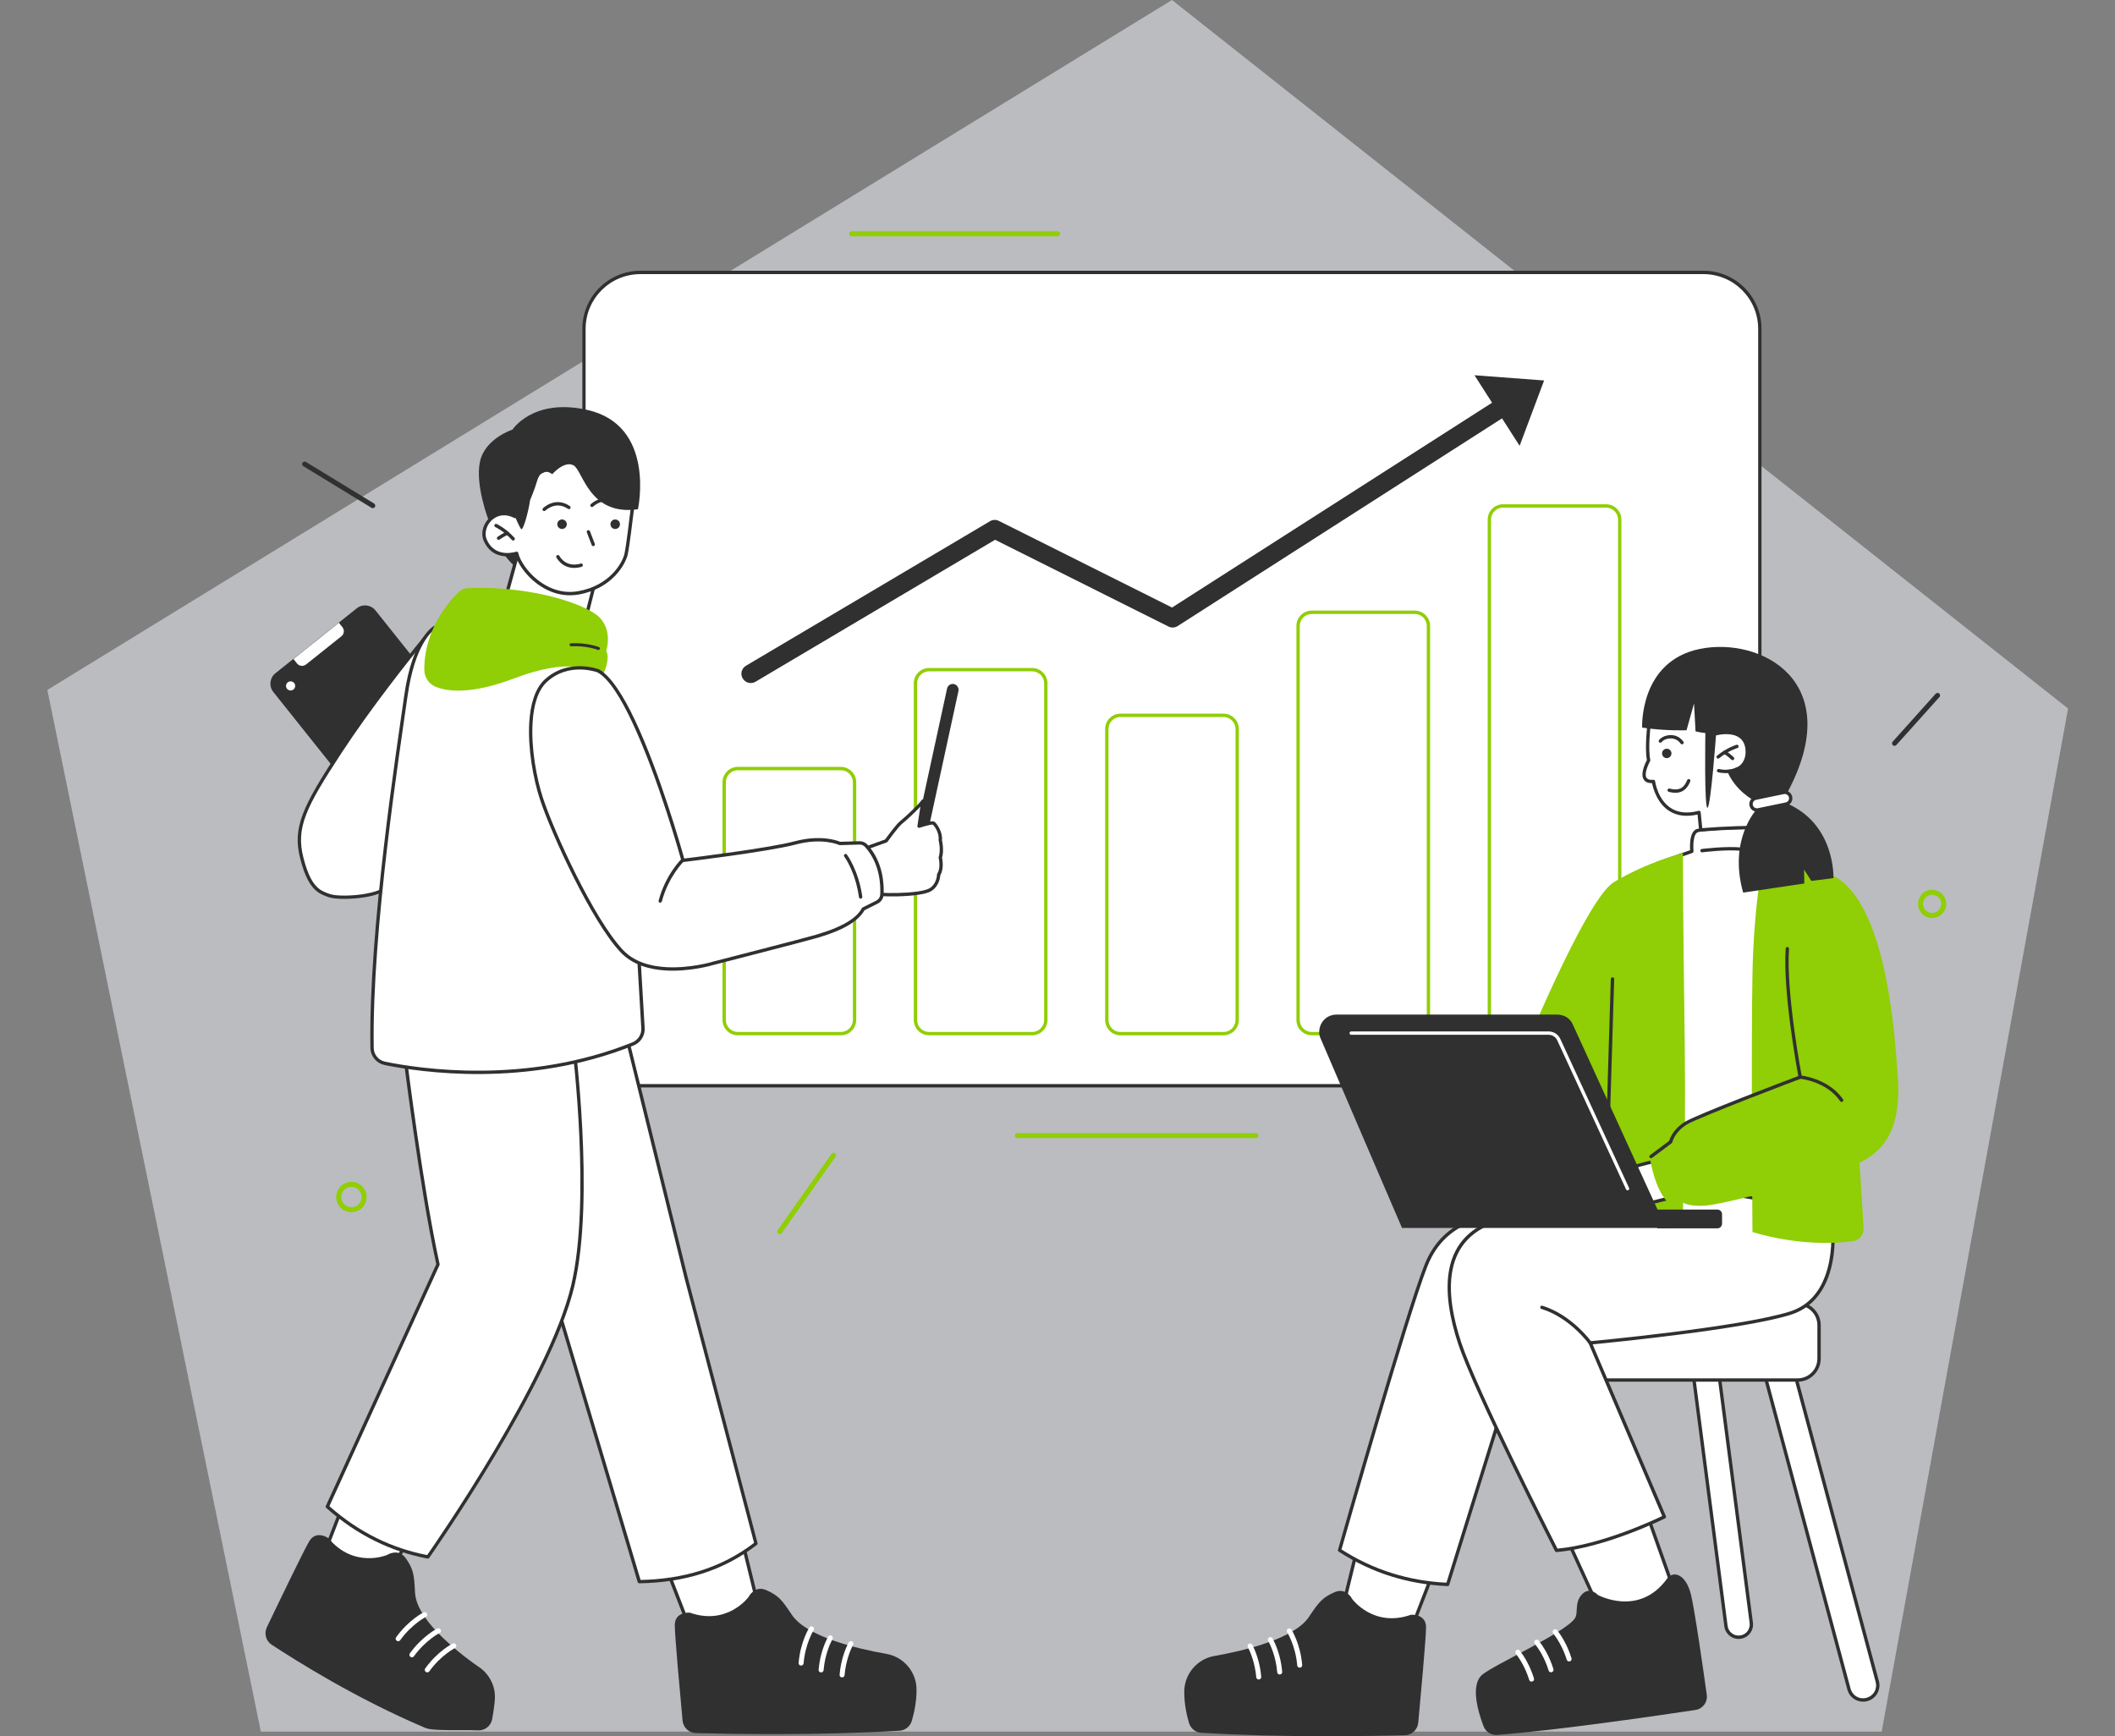 <svg width="402" height="330" viewBox="0 0 402 330" fill="none" xmlns="http://www.w3.org/2000/svg">
<rect x="0" y="0" width="402" height="330" fill="#808080" stroke="none"/>
<g clip-path="url(#clip0_10766_117939)">
<path opacity="0.5" fill-rule="evenodd" clip-rule="evenodd" d="M222.756 0L393.079 134.672L357.651 329.13H49.578L9 131.135L222.756 0Z" fill="#F7F9FF"/>
<path fill-rule="evenodd" clip-rule="evenodd" d="M334.495 62.508C334.495 56.587 329.689 51.777 323.765 51.777H121.737C115.81 51.777 110.992 56.584 110.992 62.508V195.626C110.992 201.563 115.81 206.369 121.737 206.369H323.762C329.686 206.369 334.492 201.563 334.492 195.626V62.508H334.495Z" fill="white"/>
<path fill-rule="evenodd" clip-rule="evenodd" d="M334.814 62.508C334.814 56.405 329.87 51.457 323.764 51.457H121.737C115.628 51.457 110.688 56.405 110.688 62.508V195.625C110.688 201.728 115.631 206.688 121.737 206.688H323.761C329.867 206.688 334.811 201.728 334.811 195.625V62.508H334.814ZM334.178 62.508V195.625C334.178 201.381 329.51 206.049 323.764 206.049H121.737C115.976 206.049 111.308 201.381 111.308 195.625V62.508C111.308 56.752 115.976 52.099 121.737 52.099H323.761C329.507 52.099 334.175 56.752 334.175 62.508H334.178Z" fill="#303030"/>
<path fill-rule="evenodd" clip-rule="evenodd" d="M307.858 98.764C307.858 97.332 306.697 96.164 305.259 96.164H285.68C284.242 96.164 283.08 97.332 283.08 98.764V193.862C283.08 195.306 284.242 196.474 285.68 196.474H305.259C306.697 196.474 307.858 195.306 307.858 193.862V98.764Z" fill="white"/>
<path fill-rule="evenodd" clip-rule="evenodd" d="M308.183 98.763C308.183 97.15 306.865 95.844 305.258 95.844H285.679C284.075 95.844 282.766 97.15 282.766 98.763V193.861C282.766 195.474 284.075 196.793 285.679 196.793H305.258C306.865 196.793 308.183 195.474 308.183 193.861V98.763ZM307.547 98.763V193.861C307.547 195.124 306.515 196.153 305.258 196.153H285.679C284.422 196.153 283.402 195.124 283.402 193.861V98.763C283.402 97.497 284.422 96.483 285.679 96.483H305.258C306.515 96.483 307.547 97.497 307.547 98.763Z" fill="#90CE05"/>
<path fill-rule="evenodd" clip-rule="evenodd" d="M162.421 148.685C162.421 147.247 161.26 146.082 159.819 146.082H140.239C138.801 146.082 137.637 147.247 137.637 148.685V193.858C137.637 195.297 138.798 196.464 140.239 196.464H159.819C161.257 196.464 162.421 195.297 162.421 193.858V148.685V148.685Z" fill="white"/>
<path fill-rule="evenodd" clip-rule="evenodd" d="M162.746 148.687C162.746 147.074 161.427 145.762 159.82 145.762H140.241C138.634 145.762 137.328 147.074 137.328 148.687V193.861C137.328 195.474 138.634 196.78 140.241 196.78H159.82C161.427 196.78 162.746 195.474 162.746 193.861V148.687V148.687ZM162.109 148.687V193.861C162.109 195.118 161.077 196.144 159.82 196.144H140.241C138.981 196.144 137.964 195.118 137.964 193.861V148.687C137.964 147.424 138.984 146.398 140.241 146.398H159.82C161.08 146.398 162.109 147.424 162.109 148.687V148.687Z" fill="#90CE05"/>
<path fill-rule="evenodd" clip-rule="evenodd" d="M198.777 129.887C198.777 128.449 197.615 127.281 196.174 127.281H176.595C175.157 127.281 173.992 128.452 173.992 129.887V193.855C173.992 195.293 175.154 196.464 176.595 196.464H196.174C197.612 196.464 198.777 195.293 198.777 193.855V129.887V129.887Z" fill="white"/>
<path fill-rule="evenodd" clip-rule="evenodd" d="M199.099 129.887C199.099 128.268 197.781 126.965 196.174 126.965H176.595C174.988 126.965 173.682 128.268 173.682 129.887V193.855C173.682 195.466 174.988 196.778 176.595 196.778H196.174C197.781 196.778 199.099 195.466 199.099 193.855V129.887V129.887ZM198.463 129.887V193.855C198.463 195.121 197.431 196.148 196.174 196.148H176.595C175.335 196.148 174.318 195.121 174.318 193.855V129.887C174.318 128.621 175.338 127.598 176.595 127.598H196.174C197.434 127.598 198.463 128.624 198.463 129.887V129.887Z" fill="#90CE05"/>
<path fill-rule="evenodd" clip-rule="evenodd" d="M235.149 138.571C235.149 137.13 233.984 135.965 232.546 135.965H212.97C211.532 135.965 210.367 137.13 210.367 138.571V193.861C210.367 195.302 211.532 196.47 212.97 196.47H232.546C233.984 196.47 235.149 195.302 235.149 193.861V138.571V138.571Z" fill="white"/>
<path fill-rule="evenodd" clip-rule="evenodd" d="M235.471 138.57C235.471 137.79 235.161 137.043 234.608 136.499C234.058 135.955 233.326 135.645 232.546 135.645H212.97C212.201 135.645 211.458 135.955 210.908 136.499C210.355 137.043 210.057 137.79 210.057 138.57V193.86C210.057 195.479 211.363 196.785 212.97 196.785H232.546C234.153 196.785 235.471 195.479 235.471 193.86V138.57V138.57ZM234.838 138.57V193.86C234.838 195.126 233.806 196.149 232.546 196.149H212.97C211.71 196.149 210.693 195.126 210.693 193.86V138.57C210.693 137.959 210.932 137.381 211.35 136.951C211.783 136.523 212.37 136.281 212.97 136.281H232.546C233.145 136.281 233.735 136.523 234.165 136.951C234.586 137.378 234.838 137.955 234.838 138.57V138.57Z" fill="#90CE05"/>
<path fill-rule="evenodd" clip-rule="evenodd" d="M271.504 118.98C271.504 118.279 271.227 117.625 270.736 117.136C270.257 116.648 269.584 116.371 268.901 116.371H249.325C248.64 116.371 247.97 116.648 247.491 117.136C246.999 117.625 246.723 118.279 246.723 118.98V193.848C246.723 194.537 246.999 195.203 247.491 195.689C247.97 196.178 248.64 196.457 249.325 196.457H268.901C269.584 196.457 270.257 196.178 270.736 195.689C271.227 195.203 271.504 194.537 271.504 193.848V118.98V118.98Z" fill="white"/>
<path fill-rule="evenodd" clip-rule="evenodd" d="M271.826 118.983C271.826 118.206 271.516 117.462 270.963 116.909C270.413 116.365 269.682 116.055 268.901 116.055H249.325C248.557 116.055 247.813 116.365 247.263 116.909C246.71 117.465 246.412 118.206 246.412 118.983V193.854C246.412 194.632 246.71 195.376 247.263 195.92C247.813 196.473 248.557 196.774 249.325 196.774H268.901C269.682 196.774 270.413 196.473 270.963 195.92C271.516 195.376 271.826 194.632 271.826 193.854V118.983V118.983ZM271.19 118.983V193.854C271.19 194.463 270.938 195.041 270.521 195.474C270.087 195.895 269.5 196.141 268.901 196.141H249.325C248.726 196.141 248.136 195.895 247.706 195.474C247.285 195.041 247.045 194.463 247.045 193.854V118.983C247.045 118.372 247.285 117.797 247.706 117.364C248.136 116.931 248.726 116.697 249.325 116.697H268.901C269.5 116.697 270.087 116.931 270.521 117.364C270.938 117.797 271.19 118.375 271.19 118.983V118.983Z" fill="#90CE05"/>
<path fill-rule="evenodd" clip-rule="evenodd" d="M283.599 76.545L280.259 71.324L293.49 72.314L288.835 84.738L285.495 79.517L223.832 118.999C223.309 119.325 222.658 119.368 222.092 119.085C222.092 119.085 194.401 105.244 189.138 102.598L143.591 129.583C142.755 130.077 141.667 129.795 141.173 128.959C140.663 128.123 140.945 127.035 141.781 126.54L188.161 99.074C188.671 98.763 189.307 98.733 189.844 99.003L222.772 115.474L283.599 76.545V76.545Z" fill="#303030"/>
<path fill-rule="evenodd" clip-rule="evenodd" d="M98.392 105.285L95.602 115.475L110.728 119.876L113.276 109.913L98.392 105.285Z" fill="white"/>
<path fill-rule="evenodd" clip-rule="evenodd" d="M98.49 104.992C98.404 104.964 98.321 104.964 98.235 105.007C98.164 105.05 98.109 105.121 98.078 105.204L95.291 115.391C95.248 115.56 95.35 115.732 95.519 115.772L110.645 120.188C110.731 120.203 110.814 120.203 110.9 120.16C110.971 120.117 111.026 120.034 111.042 119.961L113.574 109.982C113.617 109.826 113.531 109.657 113.362 109.601L98.49 104.989V104.992ZM98.616 105.686L112.892 110.13L110.501 119.484L95.986 115.253L98.616 105.686Z" fill="#303030"/>
<path fill-rule="evenodd" clip-rule="evenodd" d="M97.733 107.493L98.277 105.465L99.949 103.723L96.04 103.858L95.404 104.798C96.062 105.742 96.891 106.845 97.733 107.49V107.493Z" fill="#303030"/>
<path fill-rule="evenodd" clip-rule="evenodd" d="M120.029 97.992C120.029 97.992 119.383 103.508 119.015 105.266C118.655 107.024 116.172 111.612 109.886 112.691C103.599 113.766 98.852 108.063 98.206 105.165C98.206 105.165 93.926 106.615 92.23 102.66C91.121 100.091 94.046 96.17 97.874 98.165L102.281 89.904L113.007 85.531L120.898 90.952L120.025 97.992H120.029Z" fill="white"/>
<path fill-rule="evenodd" clip-rule="evenodd" d="M120.346 98.031L121.218 90.994C121.231 90.877 121.185 90.76 121.086 90.693L113.189 85.272C113.1 85.21 112.993 85.198 112.891 85.238L102.165 89.611C102.1 89.638 102.039 89.691 102.005 89.755L97.737 97.748C94.971 96.485 92.691 98.077 91.936 100.071C91.601 100.966 91.573 101.946 91.936 102.791C93.457 106.325 96.898 105.818 97.976 105.563C98.327 106.728 99.224 108.24 100.551 109.604C102.73 111.835 106.052 113.676 109.935 113.009C116.413 111.9 118.951 107.146 119.326 105.336C119.688 103.587 120.33 98.129 120.343 98.034L120.346 98.031ZM119.716 97.954C119.716 97.954 119.71 97.954 119.71 97.957C119.71 97.957 119.067 103.452 118.705 105.203C118.348 106.909 115.924 111.334 109.831 112.379C106.177 113.006 103.059 111.254 101.009 109.155C99.654 107.763 98.76 106.217 98.511 105.099C98.493 105.01 98.437 104.936 98.354 104.89C98.281 104.844 98.185 104.838 98.096 104.865C98.096 104.865 94.102 106.227 92.516 102.536C92.218 101.838 92.252 101.03 92.528 100.293C93.195 98.535 95.26 97.161 97.728 98.449C97.884 98.529 98.075 98.47 98.158 98.317L102.512 90.155L112.968 85.892L120.558 91.107L119.713 97.954H119.716Z" fill="#303030"/>
<path fill-rule="evenodd" clip-rule="evenodd" d="M94.144 100.179C94.144 100.179 95.76 100.916 97.302 102.634C97.419 102.763 97.619 102.775 97.754 102.655C97.883 102.539 97.889 102.339 97.776 102.207C96.126 100.378 94.411 99.598 94.411 99.598C94.245 99.527 94.061 99.598 93.987 99.754C93.919 99.914 93.987 100.105 94.144 100.175V100.179Z" fill="#303030"/>
<path fill-rule="evenodd" clip-rule="evenodd" d="M94.95 102.552C94.95 102.552 95.853 101.916 96.547 101.652C96.71 101.59 96.796 101.406 96.735 101.24C96.673 101.077 96.489 100.994 96.32 101.055C95.57 101.341 94.581 102.03 94.581 102.03C94.433 102.131 94.403 102.328 94.498 102.472C94.602 102.617 94.799 102.653 94.947 102.552H94.95Z" fill="#303030"/>
<path fill-rule="evenodd" clip-rule="evenodd" d="M103.661 97.048C103.661 97.048 105.615 95.103 107.953 96.716C108.095 96.817 108.294 96.78 108.396 96.633C108.491 96.492 108.46 96.289 108.31 96.193C105.529 94.273 103.203 96.599 103.203 96.599C103.08 96.722 103.08 96.925 103.209 97.045C103.329 97.171 103.532 97.171 103.661 97.045V97.048Z" fill="#303030"/>
<path fill-rule="evenodd" clip-rule="evenodd" d="M110.352 107.118C110.352 107.118 107.771 108.083 106.306 105.646C106.22 105.496 106.023 105.447 105.869 105.539C105.722 105.628 105.67 105.825 105.765 105.975C107.507 108.873 110.583 107.718 110.583 107.718C110.746 107.656 110.829 107.472 110.764 107.309C110.706 107.146 110.524 107.06 110.355 107.121L110.352 107.118Z" fill="#303030"/>
<path fill-rule="evenodd" clip-rule="evenodd" d="M112.743 96.286C112.743 96.286 113.324 95.708 114.234 95.441C114.403 95.391 114.498 95.216 114.446 95.047C114.397 94.878 114.221 94.78 114.055 94.829C112.977 95.146 112.289 95.837 112.289 95.837C112.166 95.96 112.166 96.163 112.295 96.283C112.415 96.409 112.614 96.409 112.743 96.283V96.286Z" fill="#303030"/>
<path d="M106.999 100.526C107.49 100.434 107.81 99.961 107.718 99.469C107.625 98.978 107.152 98.658 106.661 98.75C106.169 98.842 105.849 99.316 105.942 99.807C106.037 100.299 106.507 100.619 106.999 100.526Z" fill="#303030"/>
<path d="M117.104 100.53C117.593 100.435 117.915 99.965 117.823 99.473C117.731 98.984 117.258 98.662 116.766 98.754C116.274 98.846 115.955 99.319 116.047 99.811C116.139 100.303 116.612 100.622 117.104 100.53Z" fill="#303030"/>
<path fill-rule="evenodd" clip-rule="evenodd" d="M97.856 98.108C97.856 98.108 98.704 100.164 99.054 100.563C99.423 100.947 100.431 97.327 100.759 95.053C100.759 95.053 101.629 93.028 102.117 91.326C102.621 89.638 103.826 89.242 104.963 90.136C104.963 90.136 107.2 87.53 108.991 88.434C110.798 89.356 111.895 98.129 121.254 96.793C121.254 96.793 124.745 80.816 111.581 77.903C101.312 75.607 97.407 81.658 97.407 81.658C97.407 81.658 92.168 83.33 91.222 87.773C90.275 92.201 92.896 98.959 92.896 98.959C92.896 98.959 94.54 96.642 97.85 98.105L97.856 98.108Z" fill="#303030"/>
<path fill-rule="evenodd" clip-rule="evenodd" d="M111.545 101.203L112.47 103.606C112.525 103.772 112.716 103.852 112.87 103.781C113.039 103.726 113.115 103.535 113.06 103.385L112.135 100.982C112.08 100.813 111.889 100.736 111.72 100.791C111.57 100.862 111.475 101.037 111.545 101.206V101.203Z" fill="#303030"/>
<path fill-rule="evenodd" clip-rule="evenodd" d="M340.085 257.152L334.701 258.597C334.701 258.597 348.144 308.764 351.435 321.05C351.831 322.534 353.359 323.425 354.843 323.029C355.562 322.835 356.164 322.368 356.536 321.726C356.908 321.084 357.006 320.315 356.815 319.605C353.525 307.323 340.085 257.152 340.085 257.152Z" fill="white"/>
<path fill-rule="evenodd" clip-rule="evenodd" d="M340.395 257.07C340.349 256.905 340.177 256.803 340.005 256.852L334.622 258.294C334.446 258.34 334.348 258.512 334.394 258.681C334.394 258.681 347.834 308.848 351.125 321.131C351.337 321.927 351.85 322.603 352.572 323.024C353.279 323.429 354.133 323.546 354.923 323.334C355.728 323.119 356.398 322.597 356.819 321.887C357.221 321.161 357.338 320.316 357.126 319.524C353.835 307.241 340.395 257.07 340.395 257.07V257.07ZM339.857 257.541C340.982 261.745 353.365 307.963 356.508 319.69C356.68 320.332 356.594 321.005 356.266 321.564C355.931 322.142 355.387 322.541 354.757 322.71C354.127 322.879 353.457 322.806 352.889 322.468C352.326 322.148 351.915 321.607 351.743 320.965C348.602 309.238 336.219 263.02 335.092 258.819L339.857 257.541V257.541Z" fill="#303030"/>
<path fill-rule="evenodd" clip-rule="evenodd" d="M326.125 256.504L321.316 257.131C321.316 257.131 326.697 298.564 328.064 309.08C328.147 309.716 328.482 310.3 328.983 310.694C329.493 311.087 330.147 311.259 330.777 311.176C331.416 311.093 331.994 310.761 332.387 310.251C332.784 309.741 332.956 309.09 332.873 308.456C331.509 297.941 326.125 256.504 326.125 256.504V256.504Z" fill="white"/>
<path fill-rule="evenodd" clip-rule="evenodd" d="M326.434 256.465C326.41 256.284 326.259 256.158 326.081 256.183L321.272 256.807C321.094 256.831 320.971 256.991 320.993 257.172C320.993 257.172 326.376 298.609 327.743 309.125C327.836 309.844 328.214 310.495 328.788 310.935C329.363 311.39 330.097 311.583 330.816 311.488C331.544 311.393 332.193 311.024 332.635 310.437C333.078 309.862 333.274 309.137 333.182 308.418C331.815 297.902 326.434 256.465 326.434 256.465V256.465ZM325.844 256.859L332.552 308.501C332.623 309.048 332.472 309.613 332.137 310.056C331.799 310.502 331.286 310.784 330.733 310.855C330.18 310.926 329.621 310.784 329.185 310.44C328.733 310.099 328.444 309.592 328.373 309.042L321.663 257.4L325.844 256.859V256.859Z" fill="#303030"/>
<path fill-rule="evenodd" clip-rule="evenodd" d="M345.75 251.871C345.75 250.786 345.311 249.754 344.552 248.982C343.796 248.226 342.748 247.793 341.673 247.793H302.988C301.897 247.793 300.864 248.226 300.109 248.982C299.334 249.754 298.91 250.786 298.91 251.871V258.232C298.91 259.314 299.334 260.346 300.109 261.105C300.864 261.874 301.897 262.307 302.988 262.307H341.673C342.748 262.307 343.796 261.874 344.552 261.105C345.311 260.346 345.75 259.314 345.75 258.232V251.871Z" fill="white"/>
<path fill-rule="evenodd" clip-rule="evenodd" d="M346.069 251.872C346.069 250.704 345.599 249.585 344.779 248.768C343.961 247.938 342.84 247.48 341.672 247.48H302.987C301.819 247.48 300.698 247.938 299.88 248.768C299.06 249.585 298.59 250.704 298.59 251.872V258.233C298.59 259.398 299.06 260.516 299.88 261.334C300.698 262.163 301.819 262.621 302.987 262.621H341.672C342.84 262.621 343.961 262.163 344.779 261.334C345.599 260.516 346.069 259.398 346.069 258.233V251.872ZM345.43 251.872V258.233C345.43 259.229 345.037 260.181 344.324 260.891C343.63 261.589 342.674 261.985 341.672 261.985H302.987C301.985 261.985 301.033 261.589 300.335 260.891C299.622 260.181 299.229 259.229 299.229 258.233V251.872C299.229 250.873 299.622 249.924 300.335 249.214C301.033 248.504 301.985 248.12 302.987 248.12H341.672C342.674 248.12 343.63 248.504 344.324 249.214C345.037 249.924 345.43 250.873 345.43 251.872Z" fill="#303030"/>
<path fill-rule="evenodd" clip-rule="evenodd" d="M259.419 288.382L255.615 303.888L260.756 310.842L268.868 308.021L275.158 291.793L261.361 286.461L259.419 288.382Z" fill="white"/>
<path fill-rule="evenodd" clip-rule="evenodd" d="M259.204 288.161C259.161 288.201 259.131 288.253 259.118 288.306L255.305 303.824C255.284 303.907 255.305 304.012 255.354 304.086L260.495 311.037C260.578 311.141 260.722 311.184 260.848 311.144L268.96 308.323C269.052 308.296 269.126 308.222 269.157 308.13L275.459 291.907C275.49 291.837 275.481 291.741 275.45 291.671C275.419 291.597 275.358 291.532 275.262 291.502L261.487 286.17C261.374 286.118 261.239 286.148 261.143 286.241L259.204 288.161V288.161ZM259.708 288.548L261.441 286.834L274.74 291.978L268.619 307.773L260.861 310.468L255.969 303.828L259.708 288.548V288.548Z" fill="#303030"/>
<path fill-rule="evenodd" clip-rule="evenodd" d="M284.161 231.175C284.161 231.175 274.808 230.948 271.035 240.53C267.258 250.096 254.617 294.637 254.617 294.637C260.799 298.653 267.652 300.822 275.155 301.154L287.237 262.299L299.015 226.535L284.161 231.175V231.175Z" fill="white"/>
<path fill-rule="evenodd" clip-rule="evenodd" d="M284.115 230.856C283.34 230.856 274.426 231.056 270.745 240.407C266.954 249.974 254.312 294.56 254.312 294.56C254.266 294.698 254.328 294.834 254.432 294.91C260.679 298.958 267.577 301.14 275.139 301.474C275.293 301.474 275.413 301.382 275.459 301.247L287.541 262.392L299.318 226.628C299.349 226.52 299.318 226.4 299.242 226.308C299.152 226.234 299.029 226.204 298.91 226.234L284.115 230.856V230.856ZM284.161 231.496C284.191 231.496 284.219 231.492 284.265 231.48L298.516 227.021C296.983 231.661 286.935 262.195 286.935 262.195C286.935 262.195 275.929 297.593 274.927 300.823C267.651 300.46 261.011 298.368 254.979 294.502C255.966 291.075 267.712 249.808 271.335 240.635C275.019 231.283 284.161 231.496 284.161 231.496V231.496Z" fill="#303030"/>
<path fill-rule="evenodd" clip-rule="evenodd" d="M257.019 303.932C257.019 303.932 261.041 309.439 268.191 306.916C268.191 306.916 271.027 306.685 271.049 309.254C271.061 311.236 270.022 322.505 269.568 327.434C269.442 328.75 268.363 329.776 267.048 329.81C260.586 329.982 243.837 330.295 228.344 329.355C227.256 329.29 226.329 328.559 226.003 327.508C225.573 326.067 225.075 323.882 225.096 321.491C225.124 318.178 227.527 315.339 230.79 314.758C236.413 313.772 246.037 311.501 248.808 307.297C250.729 304.414 251.365 303.664 253.623 302.647C255.9 301.627 257.019 303.932 257.019 303.932V303.932Z" fill="#303030"/>
<path fill-rule="evenodd" clip-rule="evenodd" d="M244.651 310.246C244.651 310.246 246.237 312.741 246.565 316.542C246.581 316.807 246.814 317.003 247.079 316.97C247.337 316.957 247.539 316.724 247.509 316.463C247.171 312.379 245.456 309.723 245.456 309.723C245.315 309.514 245.014 309.441 244.802 309.591C244.568 309.733 244.504 310.025 244.651 310.246Z" fill="white"/>
<path fill-rule="evenodd" clip-rule="evenodd" d="M241.045 311.87C241.484 312.682 242.51 314.86 242.762 317.838C242.781 318.102 243.014 318.299 243.278 318.268C243.537 318.253 243.739 318.023 243.709 317.761C243.444 314.581 242.341 312.276 241.877 311.425C241.751 311.194 241.459 311.099 241.235 311.222C241.005 311.36 240.909 311.643 241.045 311.87V311.87Z" fill="white"/>
<path fill-rule="evenodd" clip-rule="evenodd" d="M237.179 313.071C237.67 314.015 238.54 316.074 238.777 318.787C238.795 319.051 239.029 319.248 239.293 319.217C239.551 319.202 239.754 318.971 239.723 318.71C239.486 315.828 238.552 313.652 238.036 312.632C237.91 312.401 237.618 312.306 237.394 312.429C237.16 312.552 237.065 312.835 237.179 313.071V313.071Z" fill="white"/>
<path fill-rule="evenodd" clip-rule="evenodd" d="M296.924 290.453L303.137 304.066L312.128 309.856L317.677 300.836L311.931 284.645L296.924 290.453Z" fill="white"/>
<path fill-rule="evenodd" clip-rule="evenodd" d="M296.802 290.164C296.726 290.195 296.652 290.253 296.621 290.345C296.59 290.422 296.59 290.511 296.636 290.588L302.849 304.186C302.88 304.248 302.926 304.294 302.972 304.325L311.96 310.13C312.021 310.176 312.114 310.191 312.203 310.176C312.28 310.16 312.356 310.099 312.399 310.025L317.949 301.003C317.995 300.929 318.01 300.821 317.979 300.729L312.233 284.537C312.203 284.448 312.144 284.387 312.068 284.356C311.991 284.313 311.902 284.31 311.825 284.341L296.802 290.164V290.164ZM297.349 290.634L311.748 285.054L317.328 300.806L312.021 309.417L303.396 303.839L297.349 290.634Z" fill="#303030"/>
<path fill-rule="evenodd" clip-rule="evenodd" d="M348.343 233.463C348.343 233.463 349.753 246.621 340.262 249.593C330.788 252.58 302.258 255.247 302.258 255.247L316.356 288.313C316.356 288.313 305.064 293.909 295.846 294.68C295.846 294.68 280.596 264.771 277.459 255.34C274.321 245.908 273.458 234.735 285.629 231.659L329.667 221.973L348.343 233.463V233.463Z" fill="white"/>
<path fill-rule="evenodd" clip-rule="evenodd" d="M348.647 233.433C348.647 233.341 348.586 233.252 348.509 233.191L329.833 221.716C329.759 221.67 329.683 221.654 329.59 221.67L285.571 231.356H285.556C273.154 234.494 273.975 245.836 277.158 255.445C280.295 264.892 295.56 294.832 295.56 294.832C295.619 294.94 295.742 295.014 295.877 294.998C305.141 294.227 316.495 288.588 316.495 288.588C316.645 288.511 316.707 288.33 316.645 288.176L302.714 255.522C306.339 255.175 331.548 252.671 340.37 249.899C344.266 248.669 346.389 245.775 347.511 242.742C349.176 238.24 348.647 233.433 348.647 233.433ZM348.039 233.661C348.1 234.494 348.343 238.633 346.902 242.53C345.842 245.397 343.857 248.138 340.173 249.29C330.697 252.277 302.228 254.929 302.228 254.929C302.124 254.945 302.031 255.006 301.988 255.083C301.927 255.172 301.927 255.28 301.958 255.372L315.932 288.149C314.19 288.997 304.321 293.591 296.03 294.347C294.74 291.787 280.75 264.225 277.763 255.233C274.687 245.987 273.763 234.994 285.706 231.977C286.222 231.857 327.043 222.881 329.606 222.321L348.039 233.661V233.661Z" fill="#303030"/>
<path fill-rule="evenodd" clip-rule="evenodd" d="M303.685 303.14C303.685 303.14 311.52 307.446 316.858 300.061C318.041 298.454 320.419 299.167 321.39 303.033C322.118 305.989 323.71 317.101 324.407 322.135C324.604 323.514 323.648 324.802 322.269 325.014C315.389 326.047 295.862 328.895 284.539 329.762C283.433 329.836 282.4 329.184 281.992 328.139C280.947 325.41 279.401 320.226 281.764 318.284C284.161 316.314 297.773 310.19 299.38 307.535C300.032 306.474 299.199 304.625 300.698 303.033C302.198 301.456 303.685 303.14 303.685 303.14V303.14Z" fill="#303030"/>
<path fill-rule="evenodd" clip-rule="evenodd" d="M295.205 310.432C295.911 311.344 297.051 313.071 297.789 315.453C297.859 315.708 298.13 315.852 298.382 315.766C298.631 315.699 298.778 315.428 298.695 315.179C297.912 312.638 296.716 310.813 295.97 309.848C295.801 309.63 295.497 309.599 295.291 309.771C295.088 309.921 295.045 310.226 295.205 310.432V310.432Z" fill="white"/>
<path fill-rule="evenodd" clip-rule="evenodd" d="M291.71 312.417C292.414 313.296 293.597 315.054 294.35 317.519C294.423 317.774 294.694 317.918 294.946 317.829C295.195 317.761 295.342 317.491 295.259 317.242C294.466 314.633 293.206 312.771 292.454 311.827C292.294 311.622 291.999 311.585 291.787 311.741C291.584 311.913 291.55 312.212 291.71 312.417V312.417Z" fill="white"/>
<path fill-rule="evenodd" clip-rule="evenodd" d="M288.124 314.328C288.831 315.244 289.934 316.953 290.656 319.288C290.729 319.543 290.997 319.688 291.249 319.598C291.498 319.531 291.648 319.263 291.562 319.015C290.803 316.535 289.636 314.731 288.886 313.747C288.72 313.526 288.413 313.495 288.201 313.655C288.001 313.806 287.958 314.11 288.124 314.328V314.328Z" fill="white"/>
<path fill-rule="evenodd" clip-rule="evenodd" d="M302.52 255.078C302.52 255.078 298.842 249.934 293.16 248.176C292.991 248.13 292.825 248.222 292.764 248.391C292.718 248.557 292.81 248.741 292.976 248.787C298.458 250.481 302 255.447 302 255.447C302.108 255.582 302.308 255.613 302.443 255.52C302.581 255.416 302.612 255.216 302.52 255.078V255.078Z" fill="#303030"/>
<path fill-rule="evenodd" clip-rule="evenodd" d="M315.115 164.07C315.115 164.07 320.8 162.1 321.571 161.827C321.571 161.827 321.255 158.539 322.481 157.93C323.694 157.325 335.337 157.094 337.807 157.309C338.597 157.386 338.959 159.129 338.852 160.705C338.852 160.705 343.75 161.676 347.145 163.16L337.807 228.471L316.888 224.907L315.115 164.07V164.07Z" fill="white"/>
<path fill-rule="evenodd" clip-rule="evenodd" d="M315.007 163.771C314.872 163.817 314.795 163.937 314.795 164.087L316.568 224.924C316.568 225.078 316.675 225.198 316.826 225.228L337.76 228.79C337.837 228.805 337.929 228.775 338.003 228.732C338.065 228.67 338.111 228.593 338.126 228.516L347.464 163.205C347.479 163.07 347.402 162.932 347.267 162.87C344.324 161.583 340.246 160.673 339.171 160.446C339.217 159.355 339.035 158.233 338.67 157.612C338.458 157.234 338.157 157.019 337.837 156.992C336.095 156.857 329.848 156.918 325.847 157.173C324.071 157.296 322.723 157.462 322.345 157.643C321.905 157.871 321.601 158.356 321.435 158.962C321.177 159.887 321.208 161.085 321.238 161.601C319.936 162.056 315.007 163.771 315.007 163.771V163.771ZM315.431 164.302C316.494 163.94 320.996 162.36 321.678 162.121C321.813 162.075 321.89 161.939 321.89 161.801C321.89 161.801 321.77 160.664 321.951 159.619C321.997 159.3 322.071 158.983 322.209 158.71C322.298 158.498 322.437 158.316 322.618 158.224C322.981 158.043 324.24 157.92 325.875 157.815C329.863 157.557 336.064 157.48 337.776 157.634C337.868 157.649 337.929 157.695 337.988 157.754C338.095 157.877 338.172 158.027 338.246 158.209C338.489 158.829 338.596 159.785 338.535 160.695C338.519 160.845 338.627 160.999 338.793 161.03C338.793 161.03 343.445 161.939 346.797 163.365C346.204 167.489 338.215 223.338 337.533 228.114L317.192 224.657L315.431 164.306V164.302Z" fill="#303030"/>
<path fill-rule="evenodd" clip-rule="evenodd" d="M306.702 167.695H306.717C313.038 163.844 319.875 162.16 319.875 162.16C319.905 189.495 320.769 209.386 319.875 229.942H308.702C307.658 204.958 304.729 184.931 304.459 173.334C304.413 171.256 305.245 169.818 306.702 167.695V167.695Z" fill="#90CE05"/>
<path fill-rule="evenodd" clip-rule="evenodd" d="M335.442 161.133C335.442 161.133 333.365 171.289 333.094 184.964C332.821 198.624 333.094 234.16 333.094 234.16C333.094 234.16 342.279 237.252 352.225 235.903C353.405 235.737 354.271 234.673 354.21 233.478C353.589 222.578 350.51 171.775 347.023 163.542L335.442 161.133V161.133Z" fill="#90CE05"/>
<path fill-rule="evenodd" clip-rule="evenodd" d="M323.53 162.003C323.53 162.003 328.17 161.406 331.105 161.729C331.271 161.744 331.424 161.621 331.44 161.456C331.47 161.271 331.332 161.118 331.163 161.102C328.17 160.767 323.454 161.363 323.454 161.363C323.285 161.394 323.162 161.548 323.177 161.729C323.192 161.898 323.361 162.018 323.53 162.003V162.003Z" fill="#303030"/>
<path fill-rule="evenodd" clip-rule="evenodd" d="M139.885 287.968L143.692 303.478L138.551 310.432L130.574 308.078L124.275 291.859L137.946 286.051L139.885 287.968Z" fill="white"/>
<path fill-rule="evenodd" clip-rule="evenodd" d="M140.186 287.892C140.177 287.839 140.143 287.787 140.103 287.747L138.161 285.827C138.066 285.734 137.93 285.704 137.817 285.756L124.146 291.564C123.98 291.628 123.91 291.804 123.971 291.97L130.27 308.192C130.301 308.284 130.375 308.355 130.479 308.376L138.465 310.74C138.591 310.78 138.726 310.727 138.806 310.623L143.947 303.669C143.999 303.598 144.017 303.493 143.996 303.41L140.183 287.892H140.186ZM139.596 288.134L143.335 303.413L138.431 310.063L130.811 307.814L124.681 292.028L137.863 286.42L139.596 288.134Z" fill="#303030"/>
<path fill-rule="evenodd" clip-rule="evenodd" d="M118.407 194.18L130.427 242.936L143.692 293.374C137.279 298.346 129.791 300.5 121.529 300.62L104.976 245.057L99.199 194.376L118.407 194.18V194.18Z" fill="white"/>
<path fill-rule="evenodd" clip-rule="evenodd" d="M118.708 194.106C118.677 193.952 118.542 193.863 118.389 193.863L99.197 194.06C99.104 194.06 99.015 194.106 98.954 194.164C98.892 194.241 98.877 194.33 98.877 194.423L104.669 245.091V245.149L121.206 300.712C121.252 300.851 121.388 300.94 121.523 300.94C129.859 300.82 137.424 298.635 143.883 293.617C143.99 293.543 144.018 293.42 143.987 293.3L130.738 242.86C130.646 242.466 118.702 194.106 118.702 194.106H118.708ZM118.146 194.499L130.12 243.013L143.324 293.254C137.077 298.045 129.785 300.138 121.753 300.304L105.29 244.998C105.139 243.726 100.06 199.109 99.559 194.696L118.143 194.499H118.146Z" fill="#303030"/>
<path fill-rule="evenodd" clip-rule="evenodd" d="M142.288 303.533C142.288 303.533 138.266 309.04 131.116 306.517C131.116 306.517 128.279 306.287 128.258 308.856C128.243 310.838 129.281 322.107 129.736 327.036C129.862 328.351 130.94 329.378 132.256 329.411C138.717 329.583 155.467 329.897 170.959 328.957C172.047 328.889 172.975 328.158 173.301 327.11C173.728 325.668 174.229 323.483 174.204 321.093C174.18 317.78 171.774 314.94 168.513 314.357C162.89 313.373 153.267 311.102 150.492 306.898C148.572 304.016 147.939 303.266 145.68 302.249C143.4 301.229 142.282 303.533 142.282 303.533H142.288Z" fill="#303030"/>
<path fill-rule="evenodd" clip-rule="evenodd" d="M153.847 309.326C153.847 309.326 152.135 311.981 151.794 316.066C151.763 316.327 151.966 316.56 152.224 316.573C152.489 316.606 152.722 316.407 152.74 316.142C153.069 312.344 154.652 309.849 154.652 309.849C154.802 309.624 154.735 309.336 154.504 309.194C154.289 309.041 153.991 309.117 153.847 309.326V309.326Z" fill="white"/>
<path fill-rule="evenodd" clip-rule="evenodd" d="M157.402 311.075C156.922 311.972 155.853 314.252 155.595 317.368C155.564 317.629 155.767 317.86 156.025 317.875C156.289 317.906 156.523 317.709 156.541 317.445C156.793 314.516 157.78 312.374 158.244 311.523C158.37 311.293 158.274 311.01 158.038 310.884C157.813 310.764 157.528 310.841 157.402 311.075Z" fill="white"/>
<path fill-rule="evenodd" clip-rule="evenodd" d="M161.295 312.192C160.788 313.182 159.823 315.379 159.583 318.314C159.552 318.575 159.755 318.805 160.013 318.821C160.278 318.851 160.511 318.655 160.53 318.39C160.769 315.625 161.666 313.56 162.143 312.628C162.269 312.395 162.177 312.097 161.943 311.974C161.703 311.863 161.427 311.946 161.298 312.192H161.295Z" fill="white"/>
<path fill-rule="evenodd" clip-rule="evenodd" d="M82.21 284.116L74.574 298.138L66.09 299.813L62.557 292.896L68.831 276.664L82.068 281.387L82.21 284.116Z" fill="white"/>
<path fill-rule="evenodd" clip-rule="evenodd" d="M82.484 284.263C82.512 284.217 82.524 284.159 82.521 284.1L82.38 281.372C82.374 281.24 82.294 281.126 82.174 281.089L68.934 276.366C68.768 276.301 68.596 276.384 68.531 276.547L62.257 292.779C62.217 292.871 62.223 292.957 62.272 293.043L65.806 299.96C65.87 300.089 66.021 300.154 66.153 300.132L74.637 298.458C74.723 298.439 74.809 298.378 74.849 298.301L82.484 284.263V284.263ZM81.885 284.045L74.354 297.855L66.263 299.466L62.893 292.88L69.01 277.066L81.756 281.611L81.882 284.045H81.885Z" fill="#303030"/>
<path fill-rule="evenodd" clip-rule="evenodd" d="M76.796 199.412C76.796 199.412 79.979 225.475 83.255 240.33L62.213 286.373C68.079 291.572 74.476 294.621 81.328 295.924C81.328 295.924 104.49 262.981 108.872 244.334C112.83 227.567 108.872 197.23 108.872 197.23L76.796 199.412V199.412Z" fill="white"/>
<path fill-rule="evenodd" clip-rule="evenodd" d="M76.78 199.092C76.688 199.092 76.615 199.138 76.553 199.2C76.492 199.276 76.476 199.35 76.476 199.442C76.476 199.442 79.644 225.397 82.92 240.283L61.924 286.237C61.862 286.357 61.893 286.507 62.001 286.599C67.913 291.861 74.371 294.921 81.267 296.243C81.389 296.258 81.509 296.212 81.583 296.104C81.583 296.104 104.791 263.1 109.188 244.407C113.146 227.594 109.188 197.199 109.188 197.199C109.173 197.033 109.022 196.91 108.853 196.91L76.777 199.092H76.78ZM77.158 199.7L108.598 197.577C108.992 200.73 112.282 228.489 108.568 244.272C104.367 262.101 82.966 293.028 81.19 295.576C74.534 294.27 68.306 291.314 62.606 286.28C64.152 282.9 83.54 240.452 83.54 240.452C83.571 240.39 83.571 240.329 83.556 240.255C80.508 226.396 77.536 202.777 77.158 199.7V199.7Z" fill="#303030"/>
<path fill-rule="evenodd" clip-rule="evenodd" d="M73.569 295.555C73.569 295.555 67.289 298.216 62.449 292.381C62.449 292.381 60.136 290.724 58.799 292.918C57.77 294.612 52.85 304.851 50.721 309.295C50.155 310.49 50.552 311.925 51.664 312.629C56.356 315.696 67.572 322.788 80.827 328.421C82.376 329.076 87.645 328.735 90.841 328.891C92.144 328.962 93.287 328.062 93.536 326.805C93.708 325.895 93.895 324.724 94.034 323.286C94.304 320.794 93.186 318.354 91.124 316.913C89.913 316.089 88.475 315.026 87.028 313.83C83.107 310.607 79.036 306.381 78.882 302.66C78.716 299.2 78.553 298.232 77.14 296.197C75.708 294.151 73.566 295.555 73.566 295.555H73.569Z" fill="#303030"/>
<path fill-rule="evenodd" clip-rule="evenodd" d="M80.514 306.465C80.514 306.465 77.681 307.866 75.293 311.197C75.133 311.406 75.189 311.708 75.404 311.852C75.616 312.018 75.914 311.966 76.068 311.748C78.301 308.656 80.941 307.329 80.941 307.329C81.184 307.215 81.276 306.929 81.15 306.692C81.045 306.45 80.75 306.361 80.52 306.465H80.514Z" fill="white"/>
<path fill-rule="evenodd" clip-rule="evenodd" d="M83.125 309.528C83.125 309.528 80.292 310.929 77.905 314.257C77.745 314.466 77.8 314.77 78.012 314.915C78.224 315.077 78.522 315.028 78.676 314.81C80.91 311.719 83.549 310.391 83.549 310.391C83.792 310.274 83.884 309.992 83.758 309.752C83.651 309.512 83.359 309.423 83.125 309.528Z" fill="white"/>
<path fill-rule="evenodd" clip-rule="evenodd" d="M86.045 312.389C86.045 312.389 83.212 313.787 80.825 317.118C80.665 317.327 80.72 317.628 80.935 317.773C81.144 317.939 81.445 317.886 81.599 317.668C83.833 314.577 86.472 313.249 86.472 313.249C86.715 313.136 86.807 312.85 86.681 312.613C86.573 312.37 86.282 312.281 86.048 312.389H86.045Z" fill="white"/>
<path fill-rule="evenodd" clip-rule="evenodd" d="M71.367 116.023C70.498 114.932 68.912 114.745 67.821 115.614C64.088 118.592 56.068 124.996 52.347 127.965C51.256 128.834 51.078 130.432 51.948 131.523C55.816 136.369 65.735 148.8 69.6 153.646C70.47 154.737 72.059 154.903 73.15 154.033C76.871 151.065 84.89 144.664 88.624 141.683C89.714 140.813 89.89 139.237 89.02 138.146C85.151 133.299 75.233 120.869 71.367 116.023V116.023Z" fill="#303030"/>
<path fill-rule="evenodd" clip-rule="evenodd" d="M80.736 121.305C80.736 121.305 71.46 132.509 64.638 142.954C57.801 153.399 55.875 157.281 57.362 163.104C58.849 168.909 60.681 169.576 62.638 170.243C64.592 170.897 71.613 170.516 73.475 168.651L80.736 121.305V121.305Z" fill="white"/>
<path fill-rule="evenodd" clip-rule="evenodd" d="M81.039 121.351C81.069 121.216 80.993 121.077 80.857 121.016C80.734 120.954 80.569 121 80.479 121.108C80.479 121.108 71.203 132.328 64.366 142.788C57.468 153.356 55.56 157.296 57.059 163.178C57.969 166.77 59.029 168.439 60.166 169.364C60.925 169.988 61.727 170.258 62.532 170.547C63.73 170.94 66.806 170.971 69.476 170.516C71.295 170.212 72.918 169.653 73.692 168.878C73.753 168.832 73.781 168.774 73.781 168.712L81.042 121.351H81.039ZM80.237 122.411L73.172 168.5C72.429 169.167 70.975 169.622 69.368 169.895C66.821 170.335 63.881 170.319 62.744 169.941C62 169.683 61.26 169.441 60.562 168.863C59.502 167.999 58.531 166.407 57.668 163.012C56.211 157.281 58.153 153.461 64.898 143.135C70.567 134.463 77.92 125.275 80.24 122.411H80.237Z" fill="#303030"/>
<path fill-rule="evenodd" clip-rule="evenodd" d="M64.417 118.367L55.779 125.26L56.44 126.09C56.649 126.354 56.941 126.517 57.27 126.554C57.598 126.588 57.918 126.498 58.179 126.293C59.838 124.968 63.227 122.264 64.887 120.939C65.148 120.73 65.314 120.432 65.345 120.11C65.385 119.781 65.286 119.461 65.077 119.197C64.739 118.773 64.417 118.367 64.417 118.367V118.367Z" fill="white"/>
<path d="M55.778 131.054C56.153 130.753 56.215 130.206 55.916 129.831C55.615 129.456 55.068 129.395 54.694 129.693C54.319 129.994 54.254 130.541 54.555 130.916C54.856 131.291 55.403 131.352 55.778 131.054Z" fill="white"/>
<path fill-rule="evenodd" clip-rule="evenodd" d="M57.65 88.604L70.611 96.517C70.823 96.653 71.127 96.579 71.263 96.367C71.398 96.139 71.324 95.835 71.097 95.7L58.151 87.802C57.924 87.667 57.635 87.726 57.5 87.953C57.365 88.18 57.438 88.469 57.65 88.604V88.604Z" fill="#303030"/>
<path fill-rule="evenodd" clip-rule="evenodd" d="M66.795 224.633C65.197 224.633 63.906 225.92 63.906 227.518C63.906 229.116 65.194 230.407 66.795 230.407C68.395 230.407 69.683 229.116 69.683 227.518C69.683 225.92 68.395 224.633 66.795 224.633ZM66.795 225.585C67.861 225.585 68.727 226.452 68.727 227.518C68.727 228.585 67.861 229.451 66.795 229.451C65.728 229.451 64.862 228.585 64.862 227.518C64.862 226.452 65.728 225.585 66.795 225.585Z" fill="#90CE05"/>
<path fill-rule="evenodd" clip-rule="evenodd" d="M367.914 131.857L359.744 140.968C359.563 141.165 359.578 141.469 359.775 141.651C359.971 141.817 360.273 141.801 360.442 141.604L368.627 132.493C368.809 132.296 368.793 131.992 368.597 131.826C368.4 131.645 368.096 131.66 367.914 131.857V131.857Z" fill="#303030"/>
<path fill-rule="evenodd" clip-rule="evenodd" d="M367.237 169.113C365.752 169.113 364.566 170.324 364.566 171.808C364.566 173.293 365.752 174.479 367.237 174.479C368.721 174.479 369.928 173.268 369.928 171.808C369.928 170.349 368.721 169.113 367.237 169.113ZM367.237 170.072C368.195 170.072 368.97 170.85 368.97 171.808C368.97 172.767 368.195 173.52 367.237 173.52C366.278 173.52 365.525 172.743 365.525 171.808C365.525 170.874 366.278 170.072 367.237 170.072Z" fill="#90CE05"/>
<path fill-rule="evenodd" clip-rule="evenodd" d="M161.886 44.918H201.035C201.305 44.918 201.517 44.691 201.517 44.436C201.517 44.165 201.305 43.953 201.035 43.953H161.886C161.615 43.953 161.406 44.165 161.406 44.436C161.406 44.691 161.618 44.918 161.886 44.918V44.918Z" fill="#90CE05"/>
<path fill-rule="evenodd" clip-rule="evenodd" d="M238.707 215.371H193.372C193.117 215.371 192.893 215.583 192.893 215.85C192.893 216.118 193.12 216.318 193.372 216.318H238.707C238.974 216.318 239.186 216.106 239.186 215.85C239.186 215.595 238.974 215.371 238.707 215.371Z" fill="#90CE05"/>
<path fill-rule="evenodd" clip-rule="evenodd" d="M158.046 219.306L147.817 233.811C147.675 234.023 147.718 234.321 147.93 234.474C148.158 234.619 148.453 234.576 148.594 234.364L158.823 219.844C158.98 219.632 158.921 219.334 158.709 219.18C158.497 219.039 158.199 219.079 158.046 219.306Z" fill="#90CE05"/>
<path fill-rule="evenodd" clip-rule="evenodd" d="M306.701 167.719C306.901 177.552 307.454 200.493 308.711 229.954H277.428C277.428 229.954 299.204 172.288 306.701 167.719V167.719Z" fill="#90CE05"/>
<path fill-rule="evenodd" clip-rule="evenodd" d="M306.171 186.055L305.406 211.085C305.406 211.27 305.545 211.405 305.714 211.42C305.895 211.42 306.033 211.282 306.048 211.101L306.81 186.071C306.81 185.902 306.675 185.751 306.506 185.751C306.322 185.736 306.187 185.871 306.171 186.055V186.055Z" fill="#303030"/>
<path fill-rule="evenodd" clip-rule="evenodd" d="M314.827 220.668C314.827 220.668 308.688 221.913 306.688 223.55C304.687 225.201 303.609 227.158 303.381 229.355C303.169 231.537 317.267 227.733 317.267 227.733L314.827 220.668Z" fill="white"/>
<path fill-rule="evenodd" clip-rule="evenodd" d="M315.13 220.559C315.084 220.408 314.918 220.319 314.764 220.35C314.764 220.35 308.505 221.622 306.489 223.306C304.412 225.002 303.306 227.049 303.063 229.323C303.033 229.612 303.152 229.855 303.411 230.036C303.669 230.202 304.123 230.309 304.729 230.34C308.262 230.491 317.358 228.035 317.358 228.035C317.434 228.005 317.508 227.959 317.554 227.866C317.6 227.793 317.6 227.7 317.57 227.627L315.13 220.559V220.559ZM314.614 221.032L316.857 227.504C315.204 227.943 307.838 229.839 304.759 229.701C304.366 229.686 304.062 229.643 303.85 229.55C303.761 229.504 303.699 229.458 303.699 229.384C303.911 227.276 304.956 225.38 306.883 223.789C308.597 222.381 313.415 221.287 314.614 221.032V221.032Z" fill="#303030"/>
<path fill-rule="evenodd" clip-rule="evenodd" d="M346.768 165.773C346.768 165.773 341.038 164.924 338.718 171.67C336.398 178.418 342.205 195.366 343.477 204.25C343.477 204.25 326.547 210.648 323.105 212.452C319.679 214.24 318.588 214.44 317.845 217.077L313.586 220.048C313.586 220.048 314.419 225.795 316.904 228.416L319.406 228.115C319.406 228.115 319.814 229.295 323.757 229.175C327.696 229.052 346.51 223.779 351.982 221.64C357.455 219.486 361.425 215.546 360.727 204.858C360.033 194.186 358.03 168.941 346.768 165.773V165.773Z" fill="#90CE05"/>
<path fill-rule="evenodd" clip-rule="evenodd" d="M314.003 220.081L317.743 217.285C317.804 217.238 317.85 217.165 317.866 217.088C317.866 217.088 318.262 215.18 320.6 213.76C323.074 212.263 342.281 205.023 342.281 205.023C342.42 204.962 342.509 204.826 342.478 204.673C342.478 204.673 339.457 188.85 340.035 180.331C340.05 180.162 339.931 180.009 339.746 179.993C339.577 179.978 339.427 180.116 339.411 180.301C338.861 188.226 341.412 202.411 341.808 204.519C339.531 205.373 322.585 211.802 320.278 213.21C318.035 214.583 317.408 216.353 317.269 216.842L313.622 219.562C313.469 219.669 313.453 219.866 313.545 220.004C313.653 220.158 313.85 220.173 314.003 220.081V220.081Z" fill="#303030"/>
<path fill-rule="evenodd" clip-rule="evenodd" d="M342.128 205.038C342.128 205.038 347.152 205.481 349.779 209.316C349.887 209.451 350.083 209.497 350.221 209.39C350.375 209.285 350.406 209.086 350.314 208.947C347.505 204.888 342.189 204.411 342.189 204.411C342.02 204.396 341.854 204.519 341.839 204.703C341.824 204.869 341.962 205.023 342.128 205.038Z" fill="#303030"/>
<path fill-rule="evenodd" clip-rule="evenodd" d="M315.004 229.902H326.413C326.911 229.902 327.313 230.302 327.313 230.797V232.582C327.313 233.077 326.911 233.476 326.413 233.476H315.004V229.902V229.902Z" fill="#303030"/>
<path fill-rule="evenodd" clip-rule="evenodd" d="M251.007 197.376C250.574 196.442 250.681 195.244 251.29 194.31C251.898 193.375 252.918 192.844 254.028 192.844H295.964C297.245 192.844 298.419 193.508 298.938 194.709C302.635 202.846 316.649 233.392 316.649 233.392H266.478C266.478 233.392 255.57 208.049 251.007 197.376V197.376Z" fill="#303030"/>
<path fill-rule="evenodd" clip-rule="evenodd" d="M309.639 225.8C309.639 225.8 299.382 203.582 296.565 197.46C296.162 196.597 295.308 196.047 294.355 196.047H256.828C256.653 196.047 256.506 196.194 256.506 196.37C256.506 196.545 256.653 196.683 256.828 196.683H294.355C295.053 196.683 295.692 197.095 295.978 197.722C298.808 203.843 309.064 226.061 309.064 226.061C309.141 226.227 309.326 226.295 309.492 226.218C309.648 226.147 309.719 225.957 309.639 225.8V225.8Z" fill="white"/>
<path fill-rule="evenodd" clip-rule="evenodd" d="M82.663 119.237C82.663 119.237 78.69 121.272 77.144 132.267C75.764 142.085 70.338 176.786 70.716 199.207C70.762 200.617 71.73 201.807 73.094 202.105C79.824 203.484 100.137 206.536 120.316 198.411C121.529 197.925 122.285 196.718 122.212 195.418C121.726 187.197 120.03 158.228 120.03 158.228L109.494 121.788L82.663 119.234V119.237Z" fill="white"/>
<path fill-rule="evenodd" clip-rule="evenodd" d="M82.694 118.924C82.632 118.909 82.558 118.924 82.512 118.955C82.512 118.955 78.419 121.004 76.828 132.218C75.448 142.052 70.022 176.768 70.4 199.225C70.446 200.759 71.537 202.074 73.039 202.418C79.799 203.798 100.19 206.865 120.442 198.709C121.775 198.174 122.626 196.828 122.534 195.387C122.049 187.182 120.35 158.213 120.35 158.213C120.334 158.182 120.334 158.167 120.334 158.136L109.798 121.711C109.767 121.585 109.663 121.493 109.524 121.478L82.694 118.924V118.924ZM82.724 119.566C82.724 119.566 106.722 121.853 109.251 122.086L119.71 158.274C119.772 159.417 121.425 187.382 121.892 195.43C121.969 196.592 121.284 197.67 120.193 198.125C100.107 206.204 79.87 203.168 73.171 201.788C71.942 201.524 71.063 200.458 71.036 199.207C70.658 176.783 76.084 142.128 77.464 132.31C78.859 122.415 82.193 119.907 82.724 119.563V119.566Z" fill="#303030"/>
<path fill-rule="evenodd" clip-rule="evenodd" d="M89.083 111.768C88.331 111.799 87.627 112.097 87.089 112.61C85.16 114.531 80.6 119.832 80.649 127.34C80.664 128.75 81.515 130.013 82.824 130.539C85.098 131.47 89.578 132.011 97.669 128.962C108.869 124.727 112.006 127.505 114.556 128.286C114.556 128.286 116.092 125.539 115.226 123.676C115.226 123.676 116.452 120.179 114.114 117.521C111.825 114.94 101.297 111.32 89.083 111.768V111.768Z" fill="#90CE05"/>
<path fill-rule="evenodd" clip-rule="evenodd" d="M113.85 122.996C113.85 122.996 111.674 122.114 108.531 122.268C108.377 122.268 108.248 122.403 108.254 122.557C108.273 122.723 108.402 122.833 108.555 122.833C111.56 122.692 113.634 123.522 113.634 123.522C113.782 123.583 113.942 123.506 114.009 123.362C114.065 123.218 113.991 123.058 113.853 122.993L113.85 122.996Z" fill="#303030"/>
<path fill-rule="evenodd" clip-rule="evenodd" d="M182.172 131.336C182.233 131.054 182.175 130.75 182.015 130.513C181.858 130.261 181.609 130.083 181.327 130.021C180.734 129.892 180.141 130.273 180.012 130.866C178.678 137.015 172.105 167.282 172.105 167.282L174.269 167.752C174.269 167.752 180.838 137.483 182.175 131.336H182.172Z" fill="#303030"/>
<path fill-rule="evenodd" clip-rule="evenodd" d="M174.672 157.027C176.076 156.584 177.268 156.277 177.48 156.477C178 156.95 178.885 158.354 178.719 159.713C178.719 159.713 179.192 161.498 178.719 163.01C178.719 163.01 179.222 164.965 178.414 166.2C178.414 166.2 178.399 168.154 176.826 169.101C175.237 170.063 169.543 170.17 167.482 169.989C165.42 169.805 162.504 161.956 162.504 161.956L168.413 159.833C168.413 159.833 170.505 156.916 171.237 156.351C171.971 155.785 174.976 152.992 175.418 152.242L174.672 157.024V157.027Z" fill="white"/>
<path fill-rule="evenodd" clip-rule="evenodd" d="M175.071 156.567L175.728 152.292C175.759 152.154 175.667 152 175.528 151.957C175.39 151.896 175.224 151.957 175.147 152.096C174.72 152.83 171.758 155.547 171.039 156.112C170.366 156.631 168.566 159.09 168.215 159.563L162.399 161.656C162.322 161.687 162.261 161.748 162.214 161.825C162.184 161.902 162.184 161.994 162.214 162.071C162.214 162.071 163.649 165.964 165.238 168.361C165.665 169.003 166.092 169.535 166.519 169.873C166.839 170.131 167.162 170.285 167.45 170.316C168.916 170.439 172.17 170.423 174.536 170.073C175.605 169.919 176.49 169.689 176.979 169.385C178.491 168.484 178.706 166.726 178.736 166.315C179.44 165.138 179.133 163.429 179.056 163.033C179.452 161.628 179.117 160.024 179.041 159.705C179.194 158.254 178.245 156.757 177.698 156.254C177.59 156.146 177.363 156.084 177.01 156.115C176.582 156.146 175.879 156.33 175.071 156.573V156.567ZM177.301 156.733C177.775 157.191 178.552 158.46 178.401 159.665C178.401 159.711 178.401 159.757 178.417 159.787C178.417 159.787 178.859 161.484 178.417 162.919C178.401 162.965 178.401 163.026 178.417 163.088C178.417 163.088 178.586 163.746 178.555 164.538C178.54 165.027 178.448 165.592 178.159 166.035C178.113 166.081 178.097 166.143 178.097 166.201C178.097 166.201 178.097 167.974 176.662 168.844C176.204 169.102 175.412 169.302 174.45 169.44C172.13 169.775 168.938 169.806 167.518 169.667C167.318 169.652 167.122 169.544 166.922 169.378C166.541 169.074 166.16 168.586 165.776 168.005C164.494 166.05 163.287 163.088 162.921 162.141L168.526 160.126C168.587 160.11 168.649 160.064 168.679 160.018C168.679 160.018 170.726 157.163 171.442 156.598C171.992 156.171 173.854 154.474 174.939 153.316L174.373 156.982C174.342 157.089 174.389 157.194 174.481 157.271C174.558 157.348 174.68 157.363 174.785 157.332C175.608 157.074 176.343 156.859 176.862 156.767C177.046 156.736 177.243 156.736 177.305 156.736L177.301 156.733Z" fill="#303030"/>
<path fill-rule="evenodd" clip-rule="evenodd" d="M113.705 127.522C113.705 127.522 108.036 125.341 103.655 129.462C99.288 133.601 100.819 145.457 102.926 151.855C105.034 158.237 112.658 174.961 118.207 180.812C123.741 186.651 135.442 183.132 135.442 183.132C135.442 183.132 153.829 178.403 155.178 177.975C156.511 177.551 162.423 175.975 164.076 172.76C164.076 172.76 165.668 171.974 166.697 171.457C167.229 171.199 167.576 170.671 167.622 170.062C167.714 168.185 167.561 163.984 164.636 160.769C164.316 160.407 163.834 160.195 163.348 160.21C162.088 160.241 159.618 160.318 159.618 160.318C159.618 160.318 156.419 158.818 151.113 160.21C145.821 161.621 129.816 163.532 129.816 163.532C129.816 163.532 121.04 131.557 113.702 127.526L113.705 127.522Z" fill="white"/>
<path fill-rule="evenodd" clip-rule="evenodd" d="M113.875 127.233C113.859 127.233 113.844 127.233 113.828 127.217C113.828 127.217 107.963 124.959 103.446 129.233C101.657 130.933 100.809 133.904 100.597 137.269C100.293 142.226 101.356 148.08 102.628 151.946C104.736 158.359 112.406 175.157 117.97 181.023C120.244 183.42 123.535 184.299 126.657 184.465C131.189 184.708 135.374 183.478 135.525 183.435C135.903 183.343 153.943 178.703 155.276 178.279C156.094 178.021 158.567 177.342 160.779 176.143C162.251 175.338 163.612 174.293 164.325 173.005L166.842 171.746C167.478 171.429 167.902 170.79 167.948 170.092V170.077C168.056 168.153 167.887 163.848 164.885 160.541C164.491 160.117 163.929 159.874 163.354 159.89C162.202 159.921 160.094 159.982 159.686 159.997C159.169 159.77 156.001 158.587 151.045 159.905C146.163 161.193 132.173 162.923 130.049 163.181C129.475 161.088 125.425 146.928 120.711 136.937C118.499 132.239 116.102 128.477 113.875 127.236V127.233ZM113.586 127.81C115.74 129.009 117.998 132.678 120.134 137.211C125.213 147.976 129.518 163.62 129.518 163.62C129.564 163.771 129.699 163.863 129.865 163.848C129.865 163.848 145.904 161.924 151.208 160.529C156.361 159.149 159.486 160.606 159.486 160.606C159.532 160.621 159.578 160.637 159.621 160.637C159.621 160.637 162.091 160.56 163.367 160.529C163.76 160.514 164.141 160.68 164.411 160.984C167.263 164.121 167.398 168.215 167.306 170.049C167.275 170.535 166.986 170.959 166.547 171.186L163.941 172.489C163.88 172.52 163.834 172.566 163.806 172.624C163.17 173.854 161.867 174.825 160.472 175.581C158.303 176.748 155.878 177.415 155.076 177.673C153.743 178.097 135.371 182.815 135.371 182.815C135.356 182.815 135.356 182.827 135.356 182.827C135.356 182.827 131.186 184.071 126.685 183.829C123.713 183.678 120.591 182.858 118.438 180.584C112.919 174.763 105.326 158.101 103.234 151.749C101.977 147.945 100.929 142.198 101.233 137.315C101.43 134.116 102.189 131.311 103.885 129.688C107.963 125.838 113.223 127.672 113.586 127.807V127.81Z" fill="#303030"/>
<path fill-rule="evenodd" clip-rule="evenodd" d="M129.567 163.225C129.567 163.225 126.513 166.172 125.186 171.181C125.14 171.35 125.232 171.516 125.401 171.562C125.57 171.608 125.751 171.501 125.797 171.335C127.078 166.522 130.013 163.683 130.013 163.683C130.136 163.56 130.136 163.363 130.013 163.225C129.89 163.102 129.693 163.102 129.57 163.225H129.567Z" fill="#303030"/>
<path fill-rule="evenodd" clip-rule="evenodd" d="M160.472 162.817C160.472 162.817 162.58 165.61 163.265 170.542C163.295 170.711 163.464 170.834 163.63 170.803C163.799 170.788 163.919 170.619 163.907 170.453C163.173 165.336 160.976 162.435 160.976 162.435C160.868 162.282 160.671 162.266 160.533 162.374C160.38 162.482 160.364 162.678 160.472 162.817V162.817Z" fill="#303030"/>
<path fill-rule="evenodd" clip-rule="evenodd" d="M313.453 137.465C313.453 137.465 312.869 142.234 313.361 144.514C313.361 144.514 310.89 148.823 314.273 148.528C314.273 148.528 315.324 156.435 322.935 154.416L323.267 157.738C327.876 157.357 332.427 157.231 336.934 157.267L335.586 150.888L331.379 137.809L320.741 132.293L313.453 137.465Z" fill="white"/>
<path fill-rule="evenodd" clip-rule="evenodd" d="M313.271 137.203C313.195 137.255 313.152 137.338 313.139 137.424C313.139 137.424 312.574 142.108 313.026 144.465C312.863 144.772 312.402 145.682 312.239 146.57C312.098 147.316 312.184 148.036 312.675 148.463C312.952 148.709 313.379 148.865 314.009 148.859C314.196 149.815 314.998 152.882 317.555 154.308C318.793 155.002 320.449 155.319 322.652 154.815L322.947 157.768C322.966 157.946 323.12 158.075 323.289 158.054C327.898 157.673 332.43 157.55 336.925 157.583C337.024 157.59 337.113 157.547 337.177 157.47C337.236 157.399 337.263 157.301 337.239 157.205L335.893 150.82C335.893 150.82 335.89 150.798 335.884 150.789L331.677 137.71C331.659 137.63 331.6 137.563 331.523 137.526L320.886 132.01C320.781 131.954 320.652 131.961 320.56 132.031L313.271 137.203V137.203ZM313.751 137.643L320.763 132.664L331.118 138.033L335.275 150.97L336.535 156.947C332.252 156.923 327.934 157.046 323.553 157.402L323.249 154.384C323.239 154.292 323.193 154.206 323.12 154.157C323.037 154.105 322.947 154.086 322.855 154.111C320.674 154.692 319.057 154.424 317.862 153.758C315.069 152.196 314.587 148.49 314.587 148.49C314.565 148.318 314.411 148.198 314.246 148.211C313.683 148.26 313.311 148.183 313.09 147.983C312.755 147.698 312.768 147.194 312.863 146.696C313.05 145.7 313.634 144.677 313.634 144.677C313.677 144.609 313.686 144.529 313.674 144.449C313.238 142.43 313.665 138.438 313.751 137.646V137.643Z" fill="#303030"/>
<path fill-rule="evenodd" clip-rule="evenodd" d="M330.057 141.566C330.057 141.566 328.259 142.076 326.373 143.622C326.238 143.733 326.213 143.936 326.324 144.068C326.44 144.203 326.637 144.224 326.772 144.111C328.548 142.66 330.232 142.178 330.232 142.178C330.401 142.129 330.502 141.953 330.45 141.784C330.401 141.615 330.232 141.52 330.057 141.566Z" fill="#303030"/>
<path fill-rule="evenodd" clip-rule="evenodd" d="M329.532 143.929C329.532 143.929 328.666 143.109 327.971 142.718C327.815 142.629 327.624 142.685 327.538 142.838C327.452 142.992 327.501 143.186 327.658 143.272C328.294 143.631 329.093 144.393 329.093 144.393C329.222 144.516 329.422 144.51 329.545 144.381C329.667 144.255 329.661 144.052 329.532 143.929V143.929Z" fill="#303030"/>
<path d="M316.738 144.096C317.233 144.13 317.66 143.758 317.694 143.266C317.731 142.775 317.359 142.345 316.864 142.311C316.373 142.277 315.943 142.649 315.909 143.14C315.872 143.635 316.244 144.062 316.738 144.096Z" fill="#303030"/>
<path fill-rule="evenodd" clip-rule="evenodd" d="M326.161 139.781C326.161 139.781 325.166 153.309 324.551 153.533C323.903 153.751 324.142 139.329 324.142 139.329C323.555 139.271 322.944 139.176 322.274 139.013L321.985 133.703L320.563 138.801C320.563 138.801 316.427 138.958 312.122 138.294C312.122 138.294 311.544 125.679 323.11 123.337C334.673 120.999 351.09 129.49 339.687 150.715L333.268 152.067C333.268 152.067 329.759 150.312 328.183 146.311C328.183 146.311 329.228 146.37 330.358 145.73C331.185 145.27 331.962 144.071 331.76 142.381C331.296 138.355 326.161 139.784 326.161 139.784V139.781Z" fill="#303030"/>
<path fill-rule="evenodd" clip-rule="evenodd" d="M315.849 141.036C316.039 140.757 316.476 140.517 316.989 140.409C317.788 140.24 318.789 140.4 319.447 141.338C319.548 141.485 319.742 141.519 319.886 141.414C320.031 141.316 320.065 141.113 319.969 140.975C319.137 139.786 317.877 139.571 316.857 139.792C316.159 139.936 315.585 140.296 315.33 140.674C315.231 140.812 315.259 141.012 315.403 141.113C315.551 141.215 315.751 141.178 315.849 141.036V141.036Z" fill="#303030"/>
<path fill-rule="evenodd" clip-rule="evenodd" d="M320.683 148.275C320.44 148.859 320.09 149.55 319.365 149.873C318.873 150.085 318.228 150.125 317.343 149.888C317.174 149.836 316.999 149.937 316.956 150.106C316.913 150.278 317.005 150.454 317.174 150.497C318.24 150.789 319.027 150.712 319.62 150.451C320.511 150.057 320.981 149.234 321.27 148.518C321.344 148.355 321.264 148.167 321.095 148.097C320.938 148.032 320.748 148.112 320.683 148.275V148.275Z" fill="#303030"/>
<path fill-rule="evenodd" clip-rule="evenodd" d="M329.971 145.904C329.971 145.904 328.8 146.613 326.723 146.171C326.548 146.128 326.379 146.245 326.342 146.414C326.308 146.583 326.416 146.758 326.585 146.792C328.979 147.299 330.306 146.444 330.306 146.444C330.463 146.349 330.506 146.149 330.413 146.002C330.318 145.854 330.128 145.805 329.971 145.9V145.904Z" fill="#303030"/>
<path fill-rule="evenodd" clip-rule="evenodd" d="M333.883 153.845C333.883 153.845 328.469 159.555 331.323 169.656L342.947 167.923L342.901 165.28L344.275 167.431L348.481 166.906C348.481 166.906 348.918 156.602 339.484 152.641L333.883 153.842V153.845Z" fill="#303030"/>
<path fill-rule="evenodd" clip-rule="evenodd" d="M340.344 151.504C340.283 151.205 340.105 150.95 339.85 150.778C339.601 150.619 339.294 150.56 339.005 150.622C337.582 150.917 335.136 151.421 333.72 151.716C333.422 151.777 333.163 151.952 333.004 152.195C332.838 152.45 332.776 152.754 332.838 153.055C332.899 153.344 333.077 153.599 333.329 153.768C333.572 153.928 333.879 153.987 334.177 153.925C335.591 153.633 338.037 153.126 339.463 152.831C339.751 152.773 340.009 152.598 340.175 152.352C340.341 152.097 340.406 151.792 340.344 151.5V151.504Z" fill="white"/>
<path fill-rule="evenodd" clip-rule="evenodd" d="M340.652 151.439C340.573 151.061 340.351 150.726 340.032 150.52C339.712 150.305 339.319 150.234 338.941 150.311C337.518 150.606 335.072 151.11 333.656 151.405C333.278 151.482 332.946 151.703 332.737 152.029C332.525 152.346 332.448 152.742 332.525 153.12C332.602 153.498 332.829 153.824 333.152 154.039C333.472 154.245 333.865 154.325 334.243 154.245C335.659 153.953 338.105 153.446 339.528 153.151C339.906 153.074 340.238 152.843 340.45 152.527C340.659 152.201 340.729 151.814 340.652 151.436V151.439ZM340.032 151.568C340.075 151.78 340.029 152.001 339.915 152.177C339.792 152.352 339.608 152.481 339.399 152.524C337.976 152.819 335.53 153.323 334.114 153.618C333.905 153.661 333.677 153.618 333.502 153.501C333.318 153.387 333.198 153.203 333.152 152.988C333.109 152.776 333.149 152.555 333.269 152.37C333.382 152.195 333.576 152.066 333.785 152.023L339.07 150.929C339.279 150.886 339.497 150.929 339.682 151.046C339.857 151.169 339.989 151.356 340.032 151.568Z" fill="#303030"/>
</g>
<defs>
<clipPath id="clip0_10766_117939">
<rect width="402" height="330" fill="white"/>
</clipPath>
</defs>
</svg>
